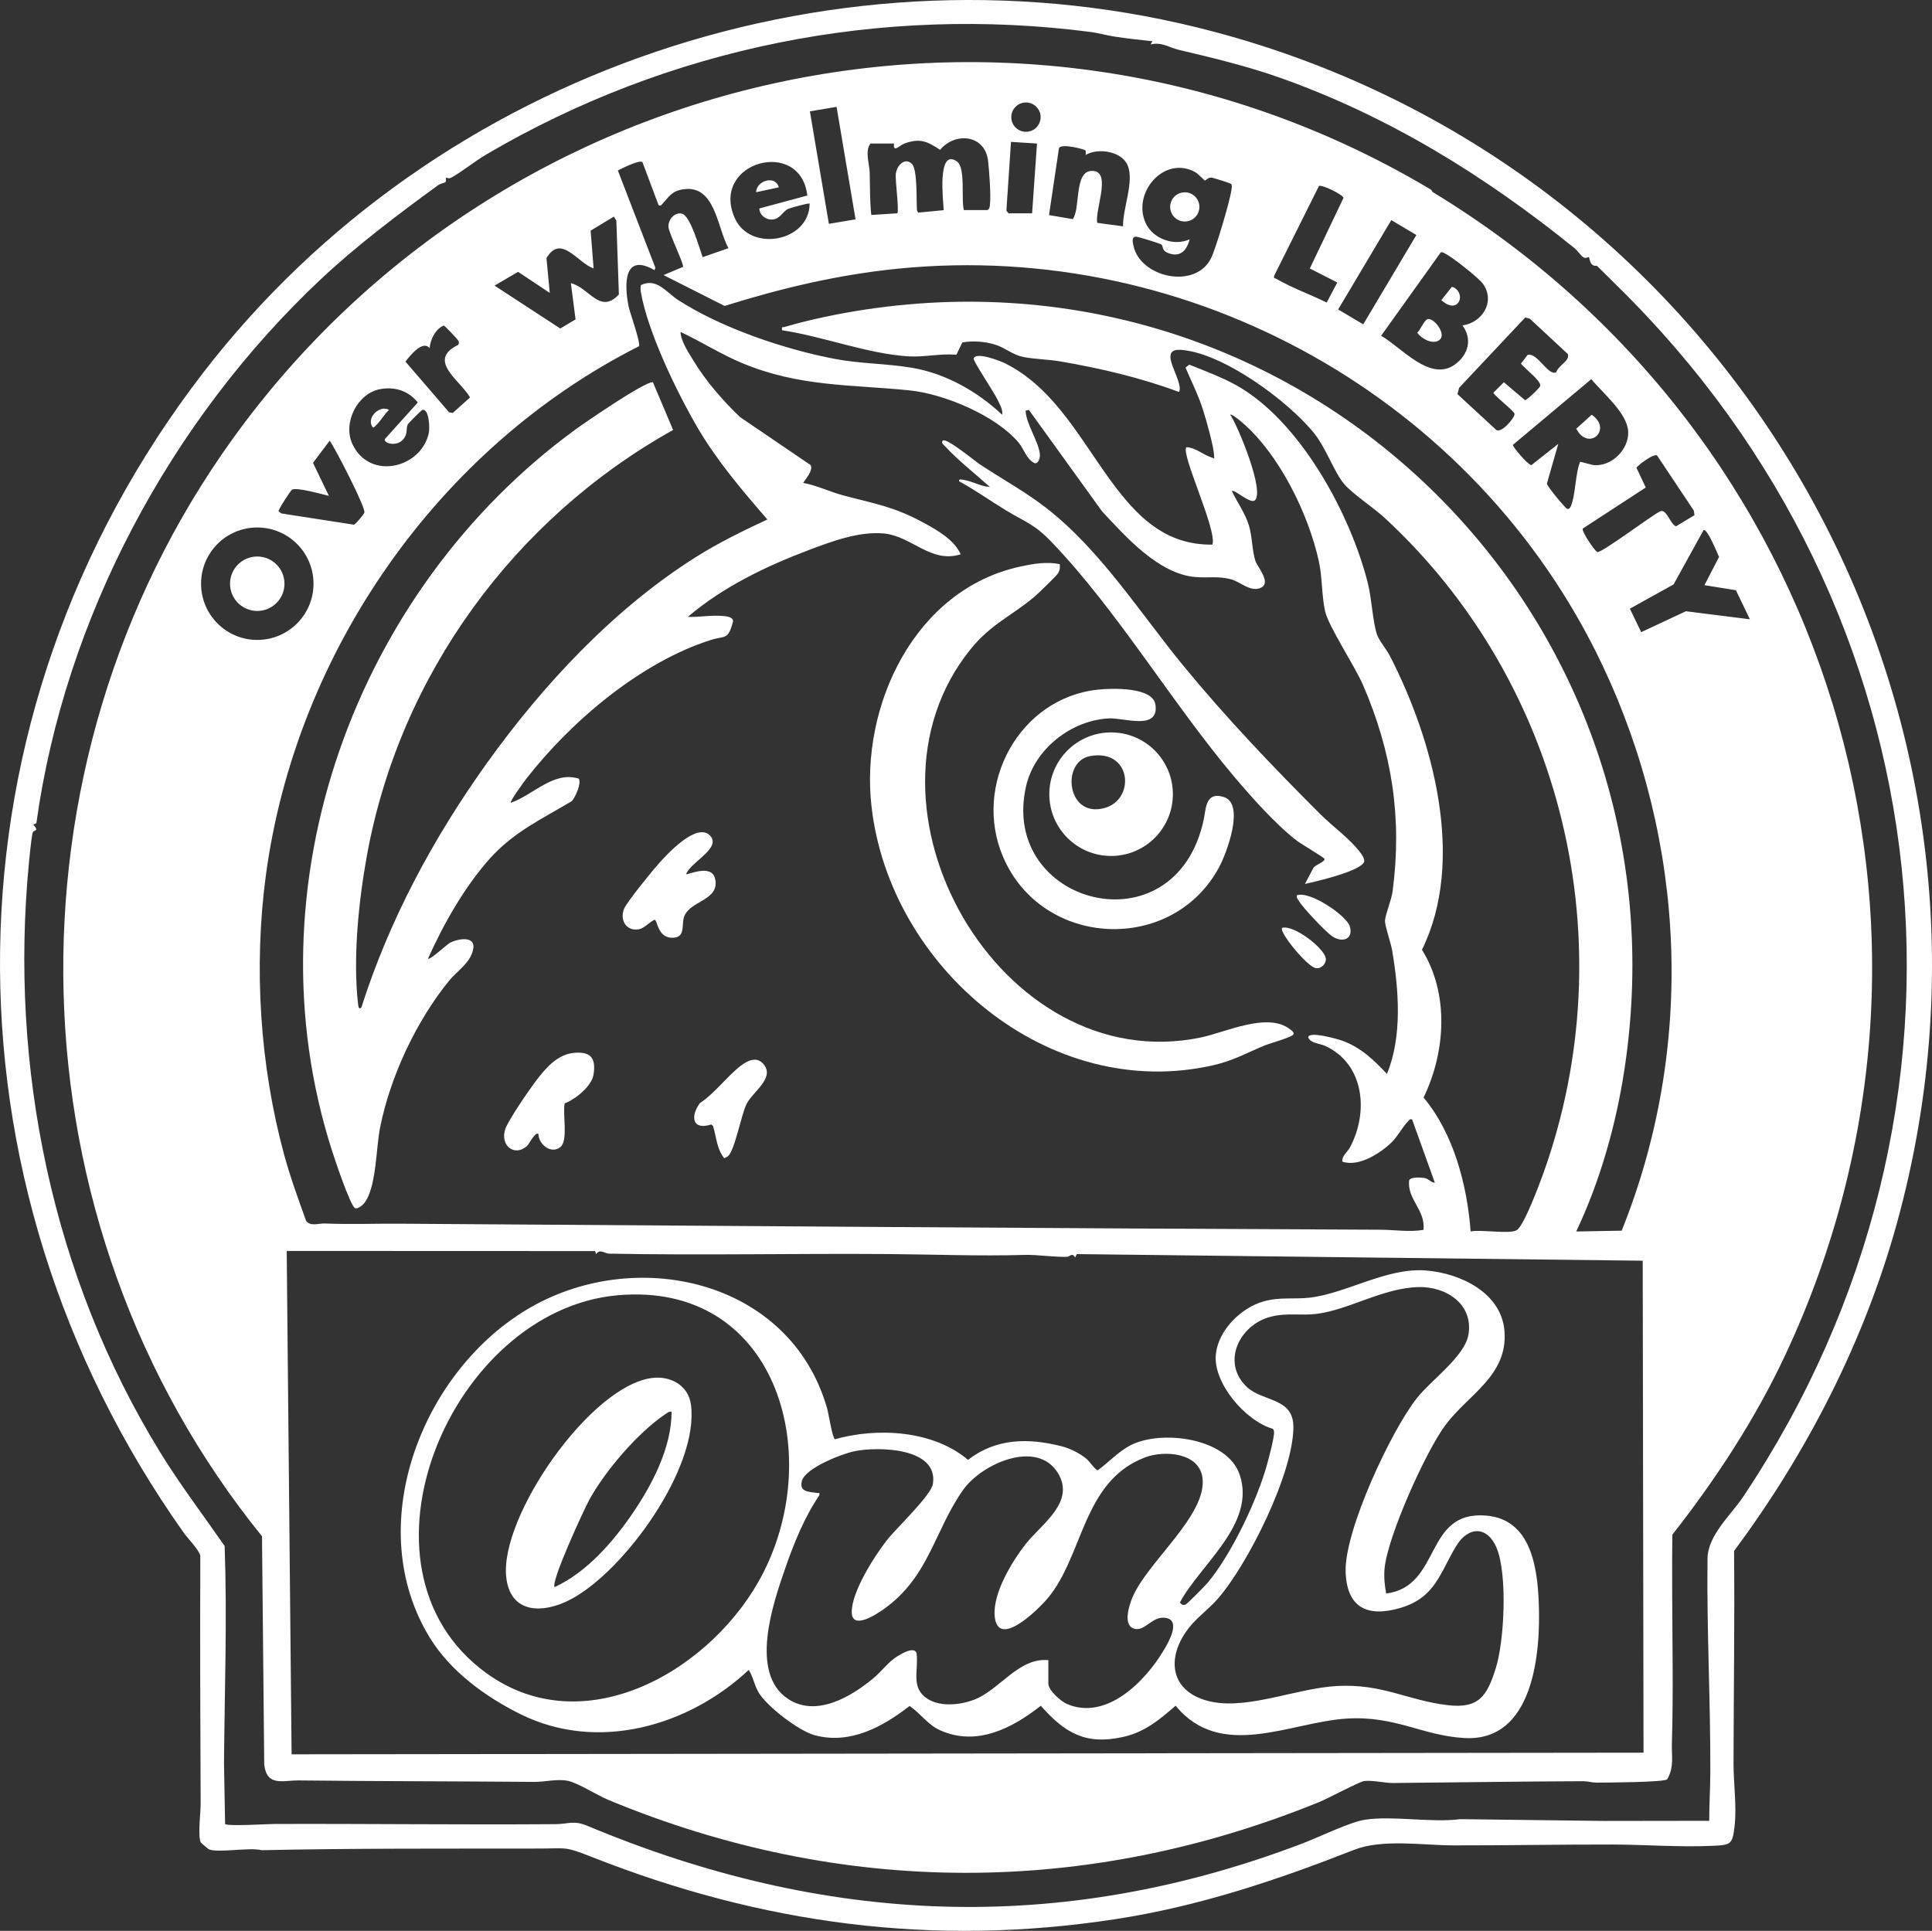 <svg xmlns="http://www.w3.org/2000/svg" color="#fff" viewBox="0 0 1297.83 1297.21"><rect x="0" y="0" width="1297.83" height="1297.21" fill="#333333" stroke="none"/><path fill="currentColor" d="M816.27 21.52c346.09 92.26 554.41 450.66 457.97 800.36-21.7 78.67-60.28 154.19-109.37 220.08.44 47.7-.27 95.09-.36 142.63-.03 13.85 2.23 28.58.71 42.31-1.41 12.78-2.89 12.66-15.42 13.21-22.11.97-44.81-.85-66.48-.89-35.72-.07-71.46.64-106.9.57-21.31-.04-47.65-4.51-66.91 3.04-52.31 20.52-104.3 37.97-160.55 46.58-122.53 18.75-237.17 3.28-351.88-42.01-18.1-7.15-16.4-5.51-34.83-5.48-62.32.1-124.64-.23-186.51 1.11-7.53-2.13-29.79 2.03-35.48-.62-.33-.15-5.32-4.35-5.46-4.68-1.97-4.58.01-20.22-.01-25.8-.28-55.4-.44-110.97-.23-166.73-.91-4.07-8.4-11.58-10.96-15.19C-44.65 792.62-41.88 481.9 136.53 250.35 293.68 46.39 566.16-45.15 816.27 21.52m-42.21 6.18c-8.58-.92-17.18-1.85-25.66-3.16-4.68-.72-10.54-2.37-15.43-3.01-141.41-18.44-283.76 10.31-406.19 82.18-7.98 4.68-16.06 11.42-23.69 15.67-1.52.85-3.42-.13-3.5.02-.29.54.29 2.18-.31 2.9-.43.51-3.54 1.06-4.98 2.11-27.1 19.77-54.76 40.61-78.72 63.13C114.27 282.73 43.52 415.43 24.43 553.03l-2.03 1.01c4.45 5.24-.05 2.8-.62 5.93-.92 5.09-1.8 14.12-2.31 19.32C6.09 717.17 35.3 857.94 107.32 975.28c13.44 21.9 29.01 42.37 43.58 63.37 1.76 49.22-.04 96.94-.43 146.06l.75 40.71c1.14 1.68 28.69 0 33.19-.02 62.7-.22 125.87.61 188.79.13 8.74-.07 12.04-2.77 21.43 1.15 159.28 66.62 317.09 74 480.25 11.83 10.77-4.1 31.94-14.4 41.87-15.93 18.81-2.92 44.45 2.13 64.08-.4l96.99 1.19 70.36-.1c-.02-10.64.69-21.34.73-31.96.21-48.07-2.48-96.33-1.88-144.18.2-15.82 15.62-29.09 24.07-41.73 174.1-260.64 137.73-595.55-84.99-813.58-4.37-4.28-9.01-9.08-13.39-13.26-.21-.2-2.11.67-3.65-1.31-1.31-1.67-1.47-4.31-1.64-4.47-.35-.34-2.08 1.13-3.77.09s-4.02-4.56-5.96-6.13c-60.9-49.26-125.52-88.82-197.46-114.37-22.28-7.91-45.44-13.48-68.51-18.92-6.09-1.44-11.42-5.42-18.78-3.61l1.11-2.16Z"/><path fill="currentColor" d="M961.26 127.41c.45.27.66 1.31 1.27 1.68 267.11 162.1 370.53 495.75 236.67 781.39-20.2 43.11-46.53 83.22-75.79 120.58-.18 12.25-.15 24.5-.12 36.68.1 34.77.83 69.17-.2 103.8-.25 8.33 1.65 15.51-3.12 23.82-1.54 2.09-42.09 2.24-47.55 2.27-2.85.01-5.89-.96-8.74-.95-42.67.13-85.43.85-127.75 1.2-5.49.05-13.96-1.99-19.54-1.32-3.09.37-24.66 11.86-30.12 14.08-156.6 63.74-320.82 63.6-477.33-1.28-7.58-3.14-20.38-11.34-27.24-12.89s-16.05.73-22.74.67c-52.87-.45-105.38-.4-158.2-.99-10.69-.12-21.47 4.39-23.26-10.59l-1.5-153.44C5.39 821.35-2.2 515.21 156.14 295.06 339.52 40.12 689.72-34.84 961.26 127.41M699.04 78.7c0-5.44-4.41-9.85-9.85-9.85s-9.85 4.41-9.85 9.85 4.41 9.85 9.85 9.85 9.85-4.41 9.85-9.85m-137.07-6.92-17.92 3.02 12.75 75.58 17.92-3.02Zm85.53 69.37h15.82c1.56-.96 1.51-2.17 1.69-3.76.72-6.13-.5-22.81-1.27-29.39-2.06-17.56-22.05-19.55-32.22-7.32-8.74-5.82-13.52-7.98-23.89-4.29-3.11 1.11-7.89 6.79-7.05.04h-15.82c-3.9 5.02-.75 13.45-.56 19.1.33 9.65.01 19.29 1.1 28.9l17.45-1.11c1.45-1.39-1.53-22.38-.98-26.62.7-5.46 6.02-11.26 10.79-6.62 3.94 3.85 2.87 25.36 3.45 31.45l.86 1.31 17.07-1.65c-.27-5.81-4.61-41.68 8.71-32.86 6.28 4.16 2.81 25.23 4.84 32.81Zm30 2.18h15.82l3.28-46.91-17.46-1.09-3.09 46.2 1.46 1.81Zm51.63-42.27c-.53-.77-16.78-5.11-17.79-1.35l-6.65 44.79 15.98 2.73c5.53-7.81.3-34.69 14.6-32.27 10.97 1.86-.06 27.28 1.85 34.77l17.29 2.32c-.27-11.99 7.58-29.74 3.18-40.79-3.86-9.69-19.97-12.1-28.25-7.19-.06-.89.26-2.33-.21-3.01m-286.71 36.82-10.88-29c-2.22-1.58-13.65 4.21-16.49 5.65l25.19 65.34-.55 1.64c-20.76-11.97-20.35 9.35-17.49 24.04.82 4.22 8.49 25.34 6.97 27.1C294.39 300.81 198.74 438.1 178.6 588.06c-8.28 61.67-4.02 127.89 12.36 188.01 4.07 14.93 9.46 29.65 14.69 44.21 3.07 3.87 8.35 1.52 12.56 1.7 16.9.7 33.64.03 50.22.14 219.07 1.49 438.84 3.13 658.91 4.05 9.69.04 19.35 1.73 28.91.08 1.33-13.52-10.92-20.24-9.69-33.11.87-2.61 7.81-2.12 10.17-1.73 3.25.53 4.2 2.98 7.14 3.2l-15.28-42.54c-1.68-.41-1.74.27-2.64 1.16-3.57 3.52-7.1 10.32-10.99 14.1-7.7 7.51-22.16 16.86-33.26 13.09-.37-4.01 3.47-6.36 5.16-9.55 12.57-23.6 9.79-55.8-16.43-68.09-4.05-1.9-9.87-1.67-11.62-5.81.17-4.61 20.48 1.33 22.87 2.2 12.4 4.49 21.19 12.93 30.01 22.33 10.38-25.18 8-56.45 3.47-83.09-.8-4.69-4.95-16.83-4.8-19.81.21-4.18 4.34-13.8 5.13-19.82 6.49-49.15-.33-93.15-19.78-138.38-5.43-12.62-23.19-39.4-25.56-49.71-2.34-10.19-1.79-22.76-4.27-33.91-7.11-31.9-26.63-71.84-51.81-93.28-1.06-.9-6.83-5.68-7.65-4.88 5.1 7.33 23.8 52.61 16.27 57.71-3.41 1.94-13.62-7.9-15.18-6.44 3.6 7.71 8.88 14.7 11.4 22.95 2.36 7.72 2.13 16.92 4.39 23.97 1.27 3.95 10.85 14.55 3.85 17.98s-13.76-3.95-20.51-5.68c-8.52-2.19-15.41-.72-23.66-1.43-24.77-2.15-46.75-27.08-62.71-44.19l-49.14-68.14-2.18.55c.33 9.22 9.2 21.27 9.6 29.73.1 2.01-.99 5.95-3.4 5.59-5.96-2.88-6.92-9.17-11.08-14.08-15.33-18.06-49.89-32.53-73.12-34.88-39.79-4.02-73.97-2.28-112.54-18.37-13.83-5.77-27.63-14.48-41.27-20.91.2 6.18 5.43 14.03 8.82 19.54 8.52 13.89 19.4 26.38 31.1 37.63l47.41 32.25c2.06 3.22-3.08 9.28-4.95 12.01 9.32 1.75 17.93 6 27.04 8.43 21.17 5.65 33.71 7.39 53.74 18.26 9.03 4.91 20.88 11.61 25.04 21.31-20.25 6.31-32.73-12.34-51.94-14.04-16.42-1.45-34.61 5.33-49.78 11.05-28.81 10.86-58.04 24.9-81.54 45.01 7.75.29 15.69-1.3 23.5-.6 2.19.2 7.02.55 6.86 3.65-3.42 12.93-5.26 9.39-14.88 12.44-47.17 14.97-93.8 54.51-123.93 93.16-1.3 1.67-11.39 15.36-10.47 16.25 14.96-5.18 28.8-21.58 45.65-16.2 1.89 3.05-2.3 12.57-4.74 15.12-20.17 12.04-39.21 20.8-55.13 38.69-17.06 19.17-30.98 43.77-41.43 67.11 1.21 1.21 12.89-9.73 14.89-10.74 5.42-2.73 17.37-4.86 15.44 4.49s-10.89 14.58-16.12 21.02c-22.14 27.25-39.46 64.17-46.4 98.69-2.83 14.07-2.4 41.12-10.98 51.2-.97 1.14-4.42 3.9-5.95 2.88-3.36-2.23-13.62-33.07-15.53-39.05-56.65-177.42 15.53-375.73 163.58-483.91 6.84-5 46.85-32.47 52.14-31.86l13.58 32.1c-106.74 59.55-183.49 164.57-205.58 285.35-5.68 31.08-9.65 69.61-5.98 100.95.18 1.53.69 3.22 2.17 1.62 18.72-58.84 48.35-113.91 84.21-163.98 37.75-52.71 85.45-103.93 140.62-138.65 15.33-9.65 31.51-17.5 47.89-25.18-16.61-19.09-33.84-39.41-46.68-61.3-13.96-23.81-33.75-64.65-38.32-91.52-.26-1.51-.33-3.17.08-4.66 10.58-5.1 17.12 5.01 25.04 10.11 29.13 18.79 71.5 33.14 105.52 39.57 17.11 3.23 34.76 3.02 51.85 5.97 22.54 3.9 43.73 15.96 60.18 31.46.85-3.06-1.99-7.87-3.41-10.77-2.02-4.14-16-25.31-15.69-26.83 1.03-5.13 17.98 1.54 20.97 3.01 34.82 17.24 52.67 55.13 75.07 84.21 16.72 21.71 35.06 38 64.34 37.67 3.34-9.68-21.57-61.37-17.45-65.46 6.43.31 10.92 5.06 17.44 7.12 1.49.47 1.18 1.12 1.14-1.13-.11-6.26-5.26-24.13-7.36-30.84-3.1-9.87-7.8-19.15-11.82-28.62l2.47-2.02c10.07 4.04 21.96 8.48 31.59 13.85 42.92 23.95 76.73 86.54 88.41 133.04 2.62 10.41 3.22 25.5 6.07 34.29 1.3 4 6.44 10.09 8.61 14.3 29.18 56.56 51.22 137.61 21.67 197.63 18.42 29.66 15.88 68.7 1.08 99.31 20.26 24.24 29.28 58.93 31.61 89.97 6.64-1.53 26.85 2.1 31.17-1.02 4.94-3.56 15.14-30.97 17.65-37.98 55.42-154.61 13.61-329.4-106.62-440.47-7.24-6.69-21.87-16.34-27.31-22.87-6.52-7.83-12.04-23.87-19.8-33.65-17.19-21.65-61.89-54.65-89.97-56.32-16.4-.97 2.56 20.88-.95 28.33-25.85-9.62-52.62-15.88-79.8-20.56-8.16-1.41-17.48-1.45-25.29-3.07-6.53-1.35-11.97-6.11-18.1-8.08-7.04-2.25-15.11-2.87-22.44-1.6l-3.97 8.25c-10.92-.9-21.69 1.79-32.6 1.08-27.57-1.8-57.07-13.41-84.51-17.5-.3-2.83 0-1.74 1.6-2.2 17.39-5.11 36.82-9.09 54.77-11.79 300.17-45.07 554.69 209.53 509.64 509.64-5.63 37.52-16.33 75.62-32.55 109.81l30.54-.53c49.47-122.94 43.47-261.3-13.24-380.57-84.74-178.21-275.6-285.41-472.73-265.76-40.28 4.02-78.14 13.02-116.65 25.05l-41-20.73 13.06-5.5c1-1.37-9.47-22.64-9.76-26.8-.35-4.93 4.17-10.13 9.02-8.97 5.82 1.39 11.78 23.41 13.92 29.22l17.36-6c-7.57-13.62-8.75-42.38-29.87-39.65-8.38 1.08-9.93 5.05-14.73 10.11-.87.92-.74.99-2.26.7Zm67.63 2.19 32.27-8.7c-4.48-39.27-65.21-22.73-48.84 14.9 10.31 23.71 50.37 16.16 50.39-9.48-.5-.55-12.98 2.87-14.43 3.56-3.8 1.8-5.2 6.62-10.36 7.12-4.44.43-8.77-2.83-9.01-7.39Zm270.26 24.29c-.59-.68-15.7-5.3-17.1-5.34-3.36-.09-2.21 4.16-1.77 6.19 4.55 21.15 41.41 29.58 52.08 8.31 3.16-6.29 13.03-39.45 13.76-46.32.13-1.24.6-2.42-.23-3.58-.41-.56-12.34-4.28-13.31-4.3-2.42-.05-3.65 1.92-4.26 1.93-.51.01-4.52-4.42-6.29-5.43-21.12-12.06-43.28 14.17-33.37 34.46 5.05 10.33 18.97 15.24 29.32 10.51-1.96 7.67-6.57 12.64-14.99 8.98-3.66-1.59-2.67-4.08-3.84-5.42Zm99.56 16.05 22.63-47.46c-.16-2.01-13.94-8.86-16.44-8.06l-30.2 60.51c-.27 2.03.41 1.29 1.39 1.86 10.74 6.23 22.85 10.5 33.97 15.99l7.12-13.45-18.46-9.4Zm-496.37 9.84c12.4 3.01 19.43 21.24 32.24 7.62l-1.7-49.63-1.66-2.73-15.61 9.45 1.99 25.45c-11.18-4.21-21.92-23.33-31.66-7.03l2.2 23.4-21.26-14.14-15.82 9.25 44.17 28.82 10.24-6.12-3.14-24.34Zm551.12-42.37-35.7 60.02 16.84 10.01 35.7-60.02Zm47.79 70.74c13.16-1.85 22.16-15.59 14-27.65-2.75-4.07-20.85-18.28-25.38-20.45-1.05-.51-1.78-1.36-3.2-.94l-40.06 56.01c13.66 7.69 32.95 31.49 49.72 19.2 8.91-6.53 11.71-16.94 4.92-26.16Zm63.08 31.41c1.11-4.43 9.28-7.48 7.72-12.16l-25.48-23.7-3.1-.91-44.45 47.28-1.11 4.25 25.66 23.7c3.3 3.62 12.93-7.86 12.68-10.4-.19-1.94-12.57-11.25-14.25-14.21l7.07-7.07 14.18 12.02c1.38 0 9.89-8.15 10.25-9.53.9-3.4-10.78-11.84-12.96-15.05l4.52-5.84c6.57-1.8 13.91 14.75 19.27 11.63Zm-756.91-16.15c-4.62-5.61-13.13 5-16.21 9.07l29.33 34.06 2.49.4 11.59-10.4c-6.69-11.51-29.31-24.97-8.05-35.27.67-.8.61-1.62.36-2.57-.19-.7-9.32-10.5-10.04-10.45-5.63 2.42-8.88 9.22-9.48 15.16Zm758.18 64.36-7.62 26.67c.19 1.94 12.52 16.71 13.64 16.96 1.39.31 2-.75 2.48-1.86 3.13-7.16 2.93-21.86 6.22-29.79l8.75 2.21c12.1 1.4 24.04-10.33 23.52-22.39-.54-12.58-17.18-25.98-24.77-35.32l-52.71 44.18c-.24 1.13 10.14 13.58 12.5 13.56Zm-791.18-36.83c-15.26 2.63-25.55 22.43-18.86 36.88 11.46 24.74 46.37 16.44 51.38-7.62.67-3.21.13-16.29-4.35-15.29-.68.15-9.58 9.14-9.87 9.79-.97 2.23-.37 4.81-1.39 7.34-3.53 8.75-15.3 5.58-13.94 2.45l22.12-24.56c-6.26-7.79-15.16-10.71-25.11-9Zm-59.49 67.62c-.79.46-9.24 13.37-8.95 14.46l1.84 1.45 48.76 7.58c1.19-.23 6.75-7.09 7.05-8.17.92-3.35-19.38-42.75-23.31-48.28l-11.22 14.89 10.68 22.19c-4.54-1.04-21.59-6.01-24.85-4.12m917.07-23.01c-2.34-1.37-12.04 5.85-13.88 8.18l6.26 13.33-42.28 27.56c-1.02 1.74 7.75 14.8 9.71 15.77 2.4 1.19 36.96-24.96 42.5-27.47 4.28-1.21 6.48 8.7 10.38 10.22l12.43-7.5-.45-3.1-24.68-36.99ZM210.6 392.15c0-20.86-16.91-37.77-37.77-37.77s-37.77 16.91-37.77 37.77 16.91 37.77 37.77 37.77 37.77-16.91 37.77-37.77m934.36.99 9.83-18.98c-1.39-2.81-7.68-18.77-10.37-18.1l-20.17 36.57-29.37 16.32 7.61 15.76 29.99-14.05 43.01 5.39-9.37-19.52ZM399.79 840.51l-207.19-.08 3.28 338.17 908.17-1.09-.55-330.52-380.11-4.44-1.14 2.24c-2.16-3.54-3.51-.48-5.43-.41-8.68.28-19.98-1.53-28.34-1.29-30.78.9-61.39-.35-92.78-.58-61.67-.46-123.65.94-186.39-.26-3.23-.06-6.36-3.53-8.89.37l-.62-2.09Z"/><path fill="currentColor" d="M959.15 214.34c3.97-1.04 13.87 11.18 6.9 14.63-4.61 2.28-11.27-1.61-14-5.45 2.03-1.83 4.74-8.56 7.1-9.18M978.85 204.13c-3.15 2.88-8.04-.03-10.63-2.46l7.08-8.97c4.89 1.03 7.43 7.88 3.55 11.43M1069.21 278.64c14.38 9.86-2.16 25-10.35 9.39Z"/><circle cx="795.88" cy="139.01" r="9.82" fill="currentColor"/><path fill="currentColor" d="M261.32 275.35c-3.03 2.78-5.91 7.88-8.7 10.38-.98.88-1.71 2.44-2.77.54-3.39-6.11 5.36-14.38 11.47-10.91ZM523.14 125.87l-15.26 3.27c.33-8.06 13.23-11.59 15.26-3.27"/><circle cx="172.81" cy="392.17" r="18.29" fill="currentColor"/><path fill="currentColor" d="M711.87 378.97c.23 2.36.17 3.93-1.04 6.06-1.02 1.79-13.45 13.76-15.85 15.79-15.47 13.09-29.26 18.3-43.09 35.46-84.61 104.98 20.08 288.87 154.89 260.71 16.66-3.48 44.84-17.33 59.92-5.4 1.05.83 2.45 1.63 2.25 3.19-.45 1.94-16.54 6.38-19.62 7.67-11.84 4.94-20.86 10.09-33.82 13.09-110.52 25.57-217.7-65.29-230.06-173.6-7.75-67.89 29.07-146.13 100.19-161.36 8.69-1.86 17.43-3.33 26.22-1.6Z"/><path fill="currentColor" d="m876.6 593.87 5.45-10.36c.68-2.25 8.54-4.57 7.63-6.54-.46-1-15.75-10.03-18.45-12.1-14.08-10.79-30.54-29.3-42.1-42.99-41.9-49.6-78.31-111.4-122.69-157.68-11.85-12.35-17.33-13.21-30.91-21.46-10.47-6.37-20.52-13.55-31.29-19.44-.26-1.96 2.37-.99 3.53-.8 5.83.94 11.34 4.42 17.18 4.64-10.06-9.03-21.1-17.54-30.28-27.5-.8-.87-2.73-2.19-1.35-3.59 2.27-2.3 21.81 13.89 24.94 15.96 14.92 9.83 30.56 18.37 44.76 29.42 36.39 28.33 62.71 70.22 91.78 105.68 28.74 35.05 60.04 67.83 92.12 99.88 8.31 8.3 19.66 16.27 26.75 25.61 1.28 1.69 2.82 3.89 2.79 6.1-1.45 6.41-33.02 13.68-39.87 15.17Z"/><path fill="currentColor" d="M737.82 463.29c9.04-.92 36.61-1.9 38.36 10.13 2.56 17.57-21.25 8.76-31.04 9.21-25.44 1.18-50.12 20.48-55.87 45.58-18.26 79.73 100.43 111.41 119.37 22.28 1.51-7.11 1.12-18.97 13.45-15.03 14.5 4.63 1.78 38.02-3.14 47.15-31.57 58.59-118.9 54.39-145.12-6.89-20.76-48.52 10.96-107.02 63.98-112.43Z"/><path fill="currentColor" d="M787.88 533.56c0 22.92-18.58 41.5-41.5 41.5s-41.5-18.58-41.5-41.5 18.58-41.5 41.5-41.5 41.5 18.58 41.5 41.5m-55.57-25.6c-18.55 3.41-16.08 37.22 5.07 35.7 25.97-1.86 24.6-41.16-5.07-35.7M477.03 561.43c7.93 8.45-13.8 18.15-16.08 25.89.87.67 16.98-7.26 19.4 2.97 3.57 15.1-17.96 14.63-21.07 26.46-1.28 4.87.92 12.57-6.49 13.22-11.21.99-10.95-11.92-13.1-12.07-3.1 1.43-6.93 5.61-10.07 6.31-8.63 1.93-13.54-5.9-10.38-13.69 1.82-4.48 19.44-26.12 23.7-30.84 5.7-6.32 25.36-27.56 34.09-18.25M379.32 741.32c-1.52 6.83 2.53 24.91-2.87 29.31-6.19 5.04-14.64-1.79-14.77-8.76-2.08-1.89-6.3 6.87-7.71 8.1-8.56 7.47-18.15-.58-14.58-11.32 2.01-6.04 15.83-26.09 20.32-32.04 6.56-8.7 14.7-18.52 26.48-19.33 10.94-.76 14.23 3.92 12.52 14.7-1.25 7.86-12.18 16.54-19.38 19.33ZM489 776.81c-.69.62-1.71.77-2.42 1.38-5.1-6.04-5.34-14.53-7.62-21.79l-1.17-.95c-12.92 4.14-14.14-5.59-7.62-14.36 9.93-6.5 18.29-18.07 27.36-25.01 4.91-3.75 11.17-6.77 15.81-.6 6.91 9.16-7.92 18.17-11.89 26.35-3.76 7.75-7.72 30.75-12.45 34.98M871.14 601.52c8.8-3.24 33.28 13.57 35.53 20.67 2.82 8.89-5.09 11.6-12.09 6.6-4.42-3.16-19.53-19.05-22.14-23.67-.69-1.22-1.67-1.97-1.29-3.6ZM861.33 623.34c7.89-2.11 28.25 13.65 29.26 20.44.53 3.56-3.02 7.25-6.66 6.66-5.92-.97-25.18-24.65-22.6-27.09ZM931.15 1070.61c37.55-4.96 25.15-55.83 67.12-52.4 30.06 2.45 34.41 34.4 35.4 58.41 1.4 33.76-3.44 93.41-49.61 91.06-28.28-1.44-46.8-15.22-79.64-13.06-38.01 2.49-84.26 28.37-114.71-8.66-11.15 9.62-20.59 17.72-35.47 21.02-25.06 5.57-39.02-2.83-55.07-20.99-19.26 15.13-43.09 27.51-67.69 16.46-8.34-3.75-13.02-11.33-20.5-16.3-18.05 14.08-39.95 25.96-63.59 19.67-10.69-2.85-32.1-19.22-37.79-28.76-3.04-5.1-3.55-10.32-6.63-15.16-40.39 37.82-101.43 55.42-153.15 29.84-23.57-11.65-47.13-28.76-61.01-51.35-45.69-74.32-6.32-177.09 64.24-220.07 72.17-43.96 177.42-21.46 202.52 65.68 1.01 3.51 3.64 20.42 5.32 20.93 28.37-8.07 66.15-5.98 89.35 13.86 18.96-14.64 40.57-14.81 62.95-9.13 5.54 1.41 12.28 4.72 16.66 8.43 2.19 1.86 6.03 7.66 7.65 7.67 7.24-5.32 13.6-12.39 21.64-16.63 20.5-10.81 65.13-5.38 73.59 19.53 11.2 32.99-26.28 60.17-40.12 85.92 1.14 1.4 1.69 2.02 3.64 1.49 1.13-.31 13.23-12.63 14.88-14.59 15.98-19 33.55-55.92 40.09-79.91 1.2-4.41 4.87-17.97 4.61-21.61-.06-.89-.17-1.57-.98-2.09-18.27-5.35-40.09-30.71-38.1-50.05 1.66-16.2 16.88-31.22 32.12-35.51 11.11-3.13 20.49-1.26 31.27-2.55 24.57-2.95 51.57-20.31 77.74-18.22 23.12 1.85 50.93 15.01 52.78 41.03 2.12 29.74-24.28 42.23-39.58 62.68-13.33 17.82-38.92 74.86-40.99 96.46-.53 5.55.02 11.45 1.09 16.9Zm21.63-205.92c-23.8.65-46.58 15.26-68.28 18-10.53 1.33-19.96-.85-30.82 1.91-20.89 5.3-33.42 30.36-16.39 46.95 10.66 10.39 31.55 7.09 31.55 27.12 0 31.01-30.53 92.44-51.1 115.81-5.37 6.11-13.43 12.12-18.58 18.51-16.77 20.81-13.19 44.7 15.03 50.38 24.82 5 57.27-9.15 83.63-10.63 30.95-1.74 47.28 9.57 74.53 12.83 21.16 2.54 26.61-6.23 32.43-24.77 5.82-18.55 7.86-62.56.75-80.41-6.05-15.19-19.03-15.36-27.3-1.77-11.08 18.2-13.91 34.8-37.89 41.75-22.19 6.43-35.76-.62-36.41-24.66-.74-27.48 30.45-94.42 47.95-116.52 9.77-12.33 32.29-27.97 34.61-42.83 3.2-20.47-15.32-32.16-33.73-31.66Zm-537.86 5.51c-111.76 9.89-185.58 182.84-88.49 253.65 66.75 48.68 153.62-2.81 186.39-67.39 41.51-81.77 7.89-195.63-97.9-186.27Zm289.31 245.13v15.82c0 4.41 8.42 11.92 12.52 13.66 26.77 11.38 52.82-15.53 65.14-36.36 3.02-5.11 11.52-19.62 1.38-21.47-8.83-1.62-13.68 8.47-20.45 7.43-9.04-1.38-4.42-15.71-2.07-21.27 10.18-24.09 50.42-55.41 47-80.44-2.3-16.86-25.61-18.46-38.48-13.59-42.18 15.97-41.27 65.92-65.58 94.78-6.3 7.48-33.8 34.71-35.53 11.5-1.13-15.21 11.65-36.31 20.82-48.02 10.45-13.35 33.75-28.2 21.61-47.85-13.99-22.65-51.03-6.26-63.55 11.37-19.31 27.21-22.87 58.41-53.1 79.99-4.88 3.48-21.62 14.66-21.77 2.26-.17-13.64 15.17-37.62 23.61-48.41 6.34-8.11 29.69-29.98 30.9-37.82 3.8-24.45-36.7-25.13-52.51-21.97-8.44 1.69-33.35 11.35-35.55 20.14-1.89 7.56 5.1 7.04 10.12 7.93 1.4.25 1.96-.78 1.64 1.58-10.08 14.86-17.05 32.17-22.92 49.09-8.22 23.69-24.22 70.3 1.84 87.66 19.01 12.66 42.67-1.52 57.61-14.03 5.51-4.61 9.71-10.73 15.94-14.6 2.65-1.65 11.29-6.81 12.84-2.12 1.57 11.68-4.28 23.29 7.42 30.76 8.64 5.51 21.7 4.11 30.9.71 17.3-6.39 30.1-28.6 50.19-26.71Z"/><path fill="currentColor" d="M437.78 925.8c12.37-1.65 24.57 4.68 26.35 17.81 5.73 42.17-44.49 111.7-80.61 130.83-18.56 9.83-41.05 10.15-43.51-15.42-3.91-40.57 56.3-127.7 97.77-133.22m13.35 22.63c-1.77-.3-2.95.84-4.27 1.72-18.29 12.24-40.21 37.92-50.84 57.16-3.7 6.7-26.31 55.75-23.43 58.93 21.07-9.68 38.49-29.47 51.51-48.3 13.57-19.63 27.13-45.21 27.03-69.51"/></svg>
